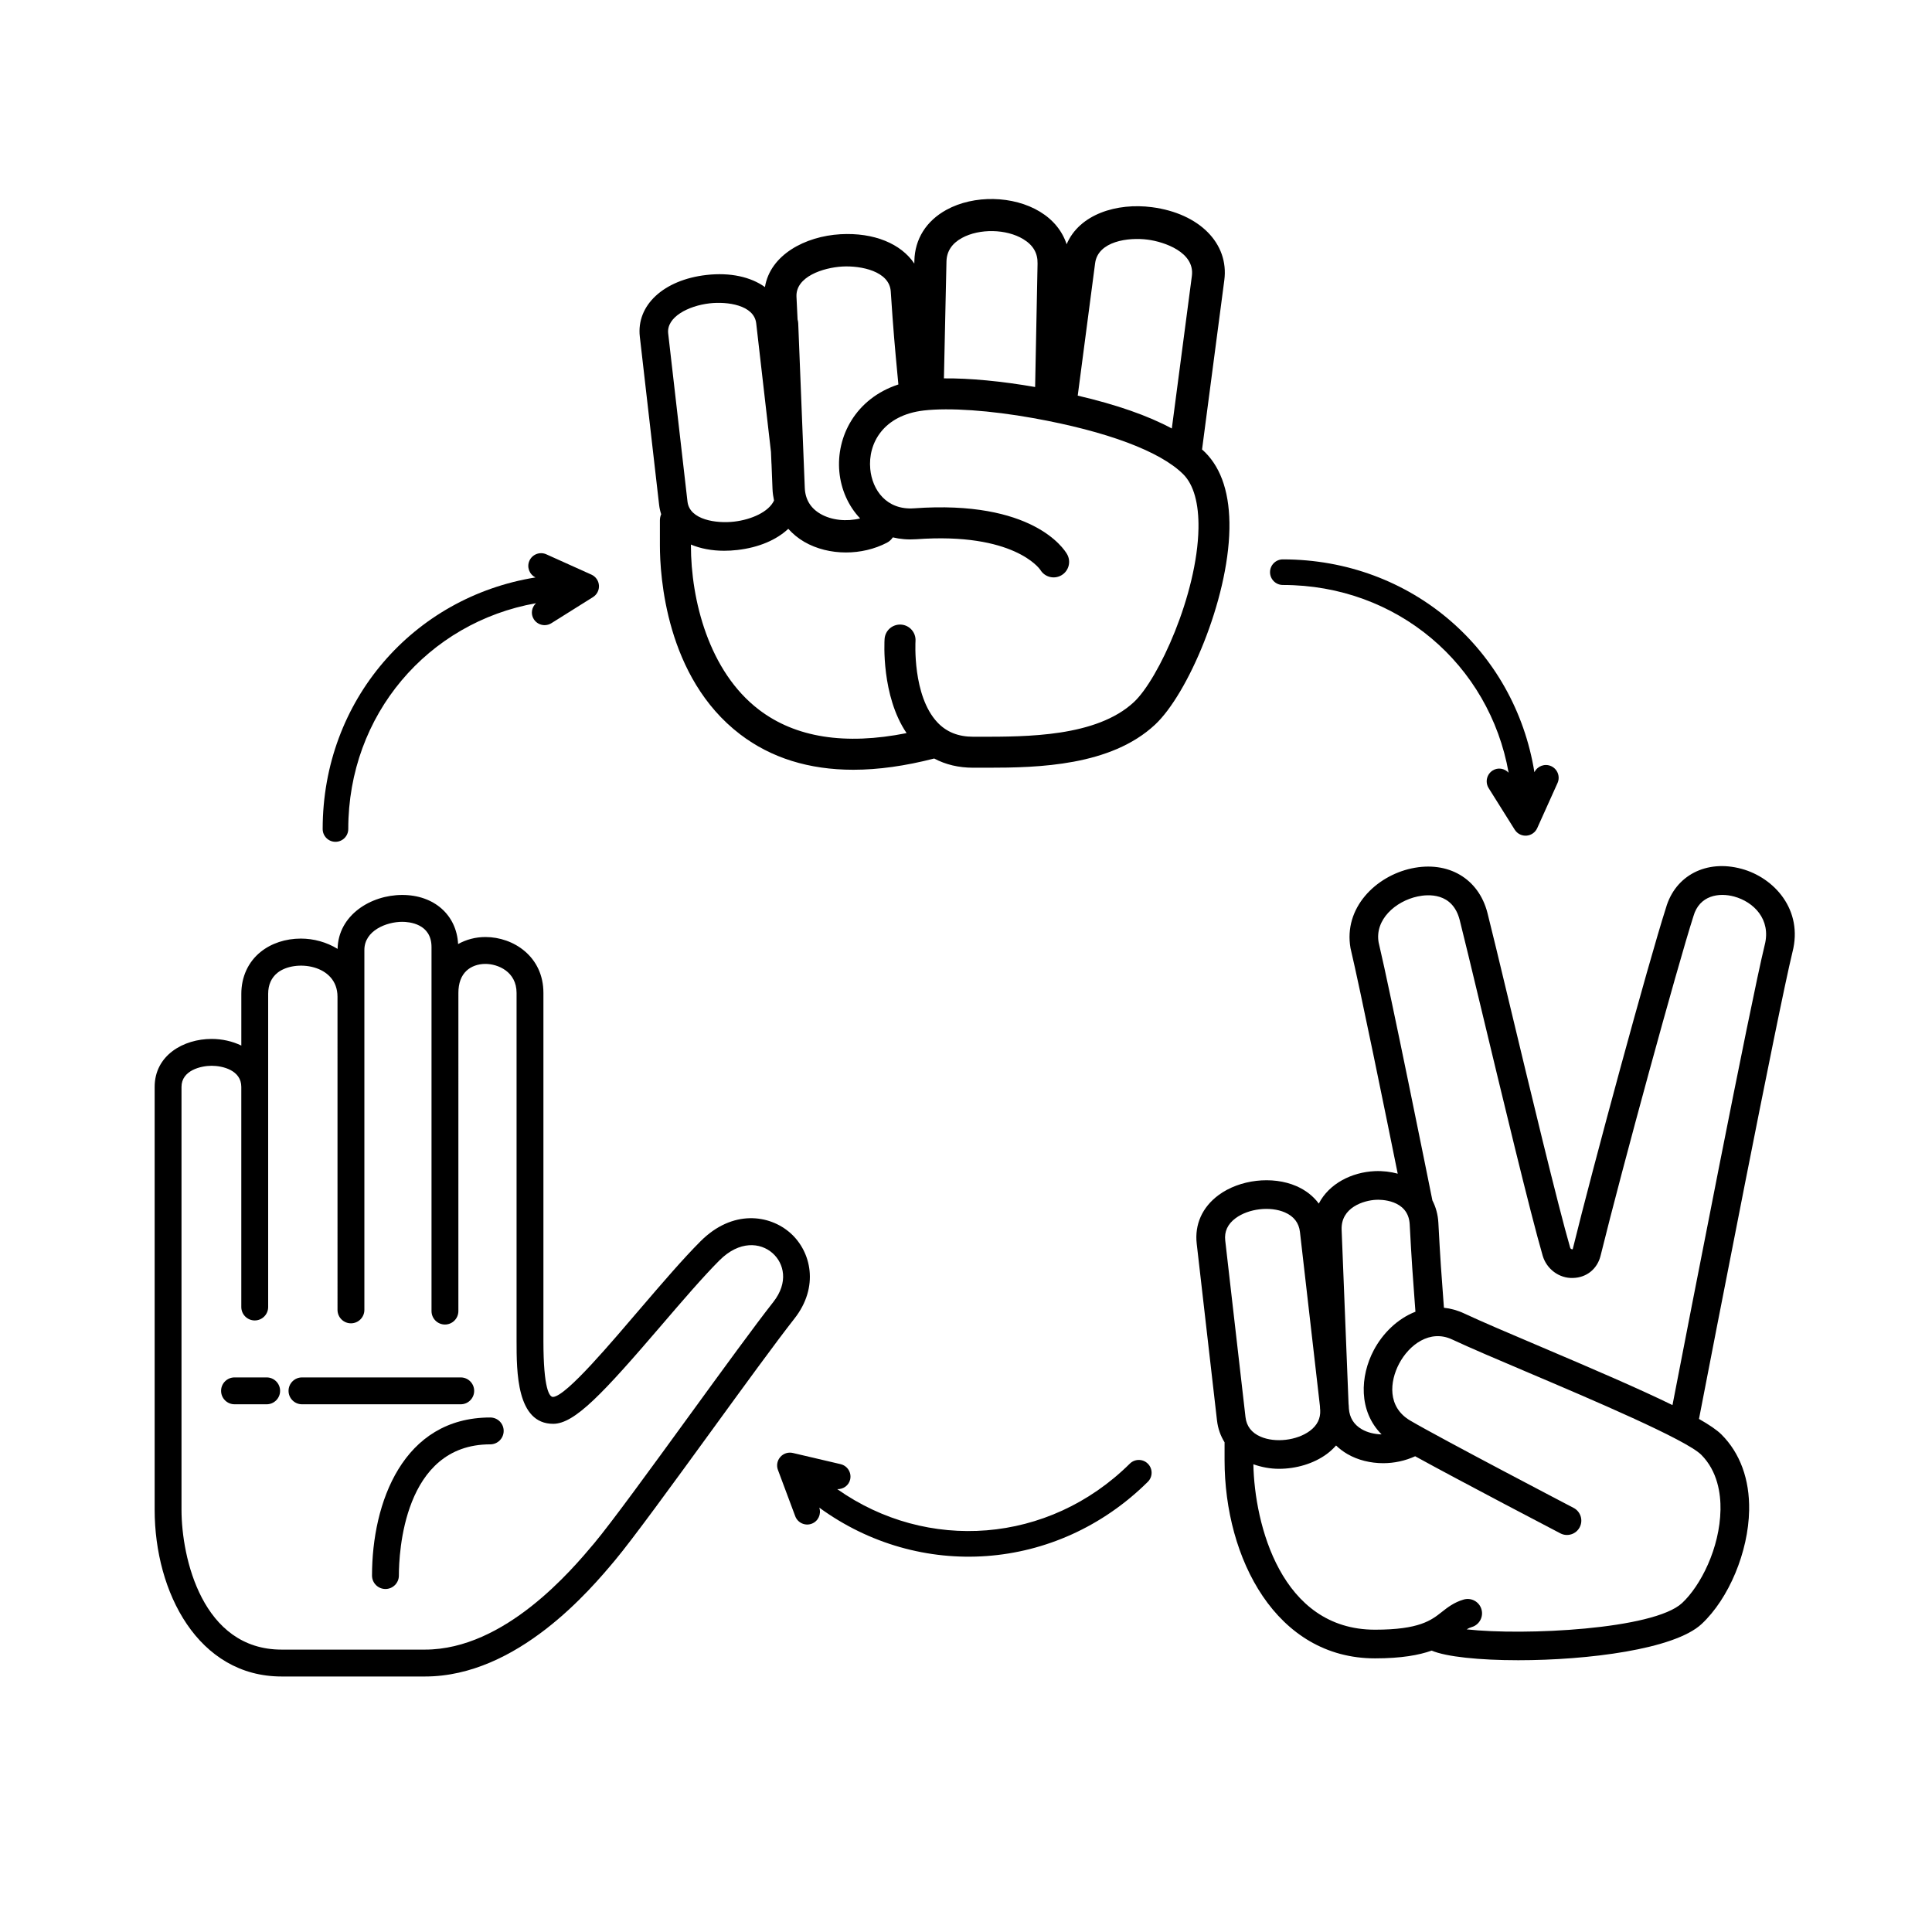 <?xml version="1.0" encoding="UTF-8"?>
<!-- The Best Svg Icon site in the world: iconSvg.co, Visit us! https://iconsvg.co -->
<svg fill="#000000" width="800px" height="800px" version="1.1" viewBox="144 144 512 512" xmlns="http://www.w3.org/2000/svg">
 <g>
  <path d="m469.81 284.18c0.16-9.043-2.004-15.871-6.43-20.301-0.258-0.258-0.547-0.512-0.824-0.766l0.438-3.328v-0.008l5.461-41.516c1.281-9.742-6.594-17.699-19.156-19.352-9.301-1.227-19.258 1.848-22.629 9.82-1.152-3.5-3.543-6.481-7.074-8.625-7.066-4.289-17.48-4.5-24.77-0.504-5.359 2.941-8.379 7.738-8.508 13.508l-0.016 0.742c-3.504-5.25-10.668-8.277-19.578-7.777-9.375 0.539-18.613 5.481-20.008 14.004-3.742-2.695-9.199-3.93-15.52-3.207-11.34 1.301-18.59 8.027-17.637 16.355l5.113 44.57c0.102 0.867 0.289 1.695 0.547 2.484-0.219 0.5-0.34 1.051-0.34 1.629v6.621c0 7.941 1.535 35.027 21.277 50.086 8.191 6.246 18.227 9.379 29.984 9.379 6.606 0 13.762-1.004 21.434-2.981 3.023 1.617 6.484 2.441 10.363 2.441h1.805 1.98c13.504 0 32.641-0.484 44.348-11.387 8.672-8.059 19.402-33.004 19.738-51.891zm-35.594-70.422c0.766-5.832 8.77-6.93 13.953-6.246 4.398 0.578 12.5 3.332 11.691 9.602-0.004 0.031-0.008 0.062-0.012 0.094l-5.305 40.348c-6.301-3.398-14.637-6.309-24.934-8.711zm-39.641 10.855v-0.008l0.25-11.309c0.059-2.68 1.434-4.777 4.094-6.234 4.637-2.543 11.781-2.406 16.262 0.316 2.606 1.582 3.844 3.688 3.781 6.457v0.031 0.051l-0.645 32.645c-8.938-1.559-17.375-2.352-24.168-2.289zm-27.359-9.98c4.977-0.273 12.496 1.238 12.844 6.602 0.672 10.293 1.109 14.957 1.773 22.016l0.246 2.637c-11.363 3.727-16.516 13.836-15.641 23.164 0.426 4.551 2.324 9.004 5.504 12.336-3.598 0.891-7.578 0.496-10.512-1.203-2.637-1.527-4.035-3.852-4.156-6.914l-1.738-43.609c-0.016-0.348-0.078-0.68-0.172-1-0.102-2.152-0.199-4.188-0.289-6.023-0.258-5.344 7.117-7.715 12.141-8.004zm-41.031 62.242-4.035-35.152c-0.004-0.02-0.004-0.039-0.008-0.059l-1.066-9.301c-0.492-4.305 5.289-7.32 10.98-7.973 4.656-0.535 11.789 0.434 12.348 5.297l0.004 0.035c0 0.012 0 0.02 0.004 0.031l3.906 34.027c0.078 1.852 0.121 2.961 0.125 3.016 0 0.039 0.012 0.07 0.016 0.109l0.266 6.711c0.043 1.047 0.195 2.047 0.402 3.023-1.387 3.019-6.012 5.07-10.582 5.598-4.656 0.539-11.789-0.438-12.348-5.297zm77.582 62.375-1.82-0.004c-4.004 0-7.121-1.25-9.535-3.82-6.637-7.074-5.801-21.391-5.793-21.535 0.148-2.262-1.562-4.215-3.824-4.367-2.281-0.137-4.223 1.559-4.371 3.824-0.043 0.664-0.891 15.047 5.832 24.934-16.309 3.25-29.441 1.184-39.113-6.191-13.305-10.145-18.043-29.148-18.043-43.551v-0.227c2.527 1.059 5.508 1.645 8.809 1.645 1.129 0 2.301-0.066 3.496-0.203 5.715-0.656 10.387-2.691 13.5-5.613 1.188 1.324 2.59 2.5 4.242 3.457 3.234 1.871 7.109 2.812 11.035 2.812 3.762 0 7.562-0.863 10.879-2.594 0.652-0.34 1.164-0.836 1.547-1.406 1.902 0.461 3.981 0.648 6.227 0.492 25.809-1.867 32.641 7.785 32.871 8.125 1.148 1.91 3.617 2.559 5.562 1.441 1.965-1.129 2.644-3.641 1.516-5.606-0.852-1.48-9.223-14.41-40.539-12.152-7.305 0.527-11.098-4.856-11.617-10.422-0.641-6.828 3.5-14.27 14.199-15.504 6.762-0.781 17.594-0.027 28.977 2.016 19.566 3.516 33.691 8.805 39.777 14.891 2.754 2.754 4.144 7.715 4.027 14.348-0.312 17.465-10.598 39.965-17.117 46.031-9.93 9.234-28.457 9.168-40.723 9.18z"/>
  <path d="m353.46 470.77c-5.523-4.898-15.332-6.312-23.812 2.18-4.617 4.617-10.223 11.156-15.645 17.48-7.918 9.234-19.848 23.48-23.406 23.77-0.961 0.078-2.586-1.934-2.586-14.875v-92.191c0-9.621-7.922-14.812-15.371-14.812-2.629 0-5.102 0.672-7.238 1.863-0.398-7.691-6.344-13.012-14.805-13.012-8.34 0-16.953 5.344-17.133 14.293-2.902-1.793-6.356-2.731-9.73-2.731-4.055 0-7.844 1.254-10.668 3.535-3.297 2.656-5.113 6.609-5.113 11.117v13.703c-2.383-1.16-5.129-1.762-7.867-1.762-7.504 0-15.102 4.367-15.102 12.719v112.03c0 21.969 11.559 44.211 33.645 44.211h38.008c24.523 0 43.906-23.113 50.277-30.711 4.644-5.539 15.262-20.137 25.527-34.254 8.484-11.664 17.254-23.727 22.094-29.883 6.598-8.402 4.457-17.762-1.074-22.668zm-4.523 18.27c-4.922 6.262-13.34 17.84-22.254 30.094-10.195 14.02-20.738 28.516-25.227 33.863-5.844 6.965-23.621 28.164-44.824 28.164h-38.008c-20.98 0-26.523-24.262-26.523-37.09v-112.03c0-4.43 5.223-5.598 7.981-5.598 2.922 0 7.867 1.18 7.867 5.598v58.332c0 1.965 1.594 3.559 3.559 3.559s3.559-1.594 3.559-3.559v-82.988c0-2.383 0.828-4.258 2.461-5.578 4.551-3.664 15.918-2.281 15.914 6.336l0.004 82.992c0 1.965 1.594 3.559 3.559 3.559s3.559-1.594 3.559-3.559v-95.391c0-5.141 5.863-7.453 10.031-7.453 1.82 0 7.762 0.484 7.762 6.695v12.152 84.316c0 1.965 1.594 3.559 3.559 3.559s3.559-1.594 3.559-3.559l0.004-84.086v-0.23c0-2.586 0.734-4.574 2.176-5.906 1.246-1.152 3.016-1.785 4.988-1.785 3.316 0 8.254 2.047 8.254 7.691v92.191c0 8.227 0 21.996 9.703 21.996 5.707 0 13.16-8 28.812-26.258 5.336-6.223 10.852-12.656 15.273-17.082 5.258-5.254 10.844-4.738 14.055-1.887 3.039 2.695 4.281 7.742 0.199 12.941z"/>
  <path d="m273.92 519.65c-23.125 0-31.332 22.566-31.332 41.891 0 1.965 1.594 3.559 3.559 3.559 1.965 0 3.559-1.594 3.559-3.559 0-5.805 1.168-34.773 24.211-34.773 1.965 0 3.559-1.594 3.559-3.559 0.008-1.965-1.586-3.559-3.555-3.559z"/>
  <path d="m269.66 512.59c0-1.965-1.594-3.559-3.559-3.559h-42.074c-1.965 0-3.559 1.594-3.559 3.559s1.594 3.559 3.559 3.559h42.074c1.965 0 3.559-1.594 3.559-3.559z"/>
  <path d="m214.67 509.03h-8.52c-1.965 0-3.559 1.594-3.559 3.559s1.594 3.559 3.559 3.559h8.52c1.965 0 3.559-1.594 3.559-3.559 0.004-1.961-1.59-3.559-3.559-3.559z"/>
  <path d="m605.53 374.25c-9.324-2.543-17.578 1.766-20.035 10.348-4.68 14.609-19.355 68.617-24.711 90.461-0.035 0.016-0.199 0.035-0.379-0.051-0.148-0.07-0.238-0.18-0.293-0.367-3.25-11.18-10.719-42.297-16.172-65.02-2.59-10.793-4.727-19.688-5.746-23.676-2.336-9.152-10.445-13.891-20.133-11.805-9.414 2.027-18.051 10.406-16.16 21.133 2.609 11.062 9.262 43.703 12.512 59.766-1.859-0.504-3.883-0.766-6.066-0.676-6.09 0.281-12.105 3.266-14.852 8.602-1.449-1.969-3.457-3.555-5.961-4.641-6.352-2.754-15.023-1.746-20.613 2.398-4.312 3.195-6.363 7.773-5.777 12.887l5.363 46.746 0.008 0.066c0.246 2.16 0.945 4.102 2.008 5.801v4.727c0 26.105 13.691 52.535 39.867 52.535 6.981 0 11.656-0.863 15.016-2.055 3.84 1.637 12.645 2.547 22.945 2.547 18.395 0 41.379-2.879 48.586-9.59 7.223-6.727 12.406-19.125 12.602-30.148 0.148-8.191-2.387-15.137-7.336-20.082-1.176-1.172-3.191-2.551-5.953-4.121 3.266-16.883 20.902-107.87 24.773-123.72 2.883-11.168-4.801-19.703-13.492-22.066zm-96.832 87.711c0.875-0.062 8.535-0.199 8.887 6.496 0.512 9.758 0.848 14.184 1.352 20.879l0.172 2.285c-4.707 1.828-8.668 5.68-11.066 10.234-3.602 6.832-4.082 16.062 2.094 22.277-1.891-0.059-3.738-0.488-5.246-1.363-2.106-1.219-3.234-3.062-3.422-5.449-0.016-0.301-0.012-0.594-0.047-0.898l-0.039-0.352-0.766-19.234-1.07-26.926c-0.238-5.945 5.883-7.801 9.152-7.949zm-37.25 4.871c3.434-2.547 9.164-3.223 13.059-1.531 2.371 1.027 3.715 2.769 3.992 5.172l4.246 36.988c0 0.016 0.004 0.031 0.004 0.047l1.051 9.16 0.023 0.562 0.004 0.066c0.004 0.141 0.031 0.273 0.039 0.41 0.117 2.18-0.777 4.035-2.746 5.496-3.434 2.543-9.168 3.223-13.059 1.531-2.371-1.027-3.715-2.769-3.992-5.172l-4.246-36.988c0-0.016-0.004-0.031-0.004-0.047l-1.121-9.781c-0.273-2.371 0.648-4.359 2.75-5.914zm128.5 77.273c-0.18 10.176-5.262 20.141-10.184 24.723-7.527 7.008-41.906 8.664-57.086 6.969 0.434-0.262 0.852-0.461 1.336-0.602 2.016-0.586 3.176-2.695 2.59-4.711-0.586-2.016-2.691-3.172-4.711-2.59-2.57 0.746-4.285 2.102-5.801 3.297-2.785 2.199-5.941 4.695-17.703 4.695-24.953 0-31.934-28.059-32.234-43.84 2.125 0.754 4.418 1.203 6.781 1.203 4.562 0 9.23-1.367 12.711-3.945 0.918-0.68 1.711-1.438 2.422-2.234 0.879 0.855 1.887 1.617 3.016 2.273 2.777 1.609 6.113 2.418 9.484 2.418 2.906 0 5.828-0.633 8.465-1.836 12.402 6.816 37.242 19.785 38.473 20.426 1.855 0.973 4.156 0.25 5.129-1.613 0.969-1.859 0.25-4.156-1.613-5.129-0.352-0.184-35.23-18.398-43.297-23.141-6.137-3.609-5.426-10.379-2.949-15.074 2.648-5.023 8.176-9.172 14.051-6.422 4.711 2.207 11.887 5.258 20.199 8.785 16.645 7.07 41.793 17.754 45.82 21.773 4.352 4.367 5.176 10.336 5.102 14.574zm11.711-149.64c-3.832 15.68-20.246 100.26-24.434 121.9-8.641-4.234-20.781-9.461-35.234-15.602-8.242-3.504-15.359-6.523-19.941-8.672-1.816-0.852-3.621-1.34-5.391-1.523l-0.137-1.805c-0.5-6.644-0.836-11.031-1.34-20.703-0.117-2.195-0.676-4.184-1.582-5.938-1.141-5.676-10.957-54.441-14.25-68.375-1.055-6.004 4.418-10.902 10.316-12.172 2.731-0.59 9.277-1.152 11.172 6.254 1.012 3.969 3.141 12.828 5.719 23.57 5.473 22.793 12.965 54.012 16.266 65.363 1.035 3.555 4.379 6.051 8.031 5.91 3.578-0.074 6.445-2.379 7.309-5.875 5.781-23.449 20.254-76.371 24.613-89.992 1.598-5.582 6.801-6.293 10.766-5.219 5.144 1.395 9.887 6.008 8.117 12.879z"/>
  <path d="m300.73 296.28-11.945-5.379c-1.707-0.77-3.715-0.008-4.484 1.699-0.754 1.676-0.023 3.629 1.617 4.426-32.387 5.215-56.406 32.59-56.406 66.672 0 1.871 1.52 3.391 3.391 3.391s3.391-1.52 3.391-3.391c0-30.32 21.117-54.754 49.754-59.84-1.152 1.086-1.469 2.828-0.594 4.223 0.645 1.027 1.746 1.59 2.875 1.59 0.613 0 1.238-0.168 1.801-0.52l11.016-6.91c1.059-0.664 1.668-1.855 1.582-3.106-0.094-1.246-0.855-2.344-1.996-2.856z"/>
  <path d="m551.38 363.46 5.379-11.945c0.77-1.707 0.008-3.715-1.699-4.484-1.676-0.754-3.629-0.023-4.426 1.617-5.215-32.387-32.59-56.406-66.672-56.406-1.871 0-3.391 1.52-3.391 3.391s1.52 3.391 3.391 3.391c30.32 0 54.754 21.117 59.84 49.754-1.086-1.152-2.828-1.469-4.223-0.594-1.027 0.645-1.59 1.746-1.59 2.875 0 0.613 0.168 1.238 0.52 1.801l6.91 11.016c0.664 1.059 1.855 1.668 3.106 1.582 1.242-0.09 2.344-0.855 2.856-1.996z"/>
  <path d="m350.16 533.54 4.586 12.273c0.656 1.754 2.609 2.644 4.363 1.988 1.723-0.645 2.594-2.539 2.008-4.266 26.496 19.34 62.848 17.148 87.066-6.836 1.332-1.316 1.34-3.465 0.023-4.793-1.316-1.332-3.465-1.34-4.793-0.023-21.543 21.336-53.762 23.523-77.531 6.754 1.582 0.051 3.043-0.945 3.418-2.547 0.277-1.18-0.102-2.359-0.895-3.16-0.434-0.438-0.988-0.762-1.633-0.914l-12.66-2.965c-1.215-0.285-2.492 0.121-3.316 1.062-0.828 0.938-1.074 2.254-0.637 3.426z"/>
 </g>
</svg>